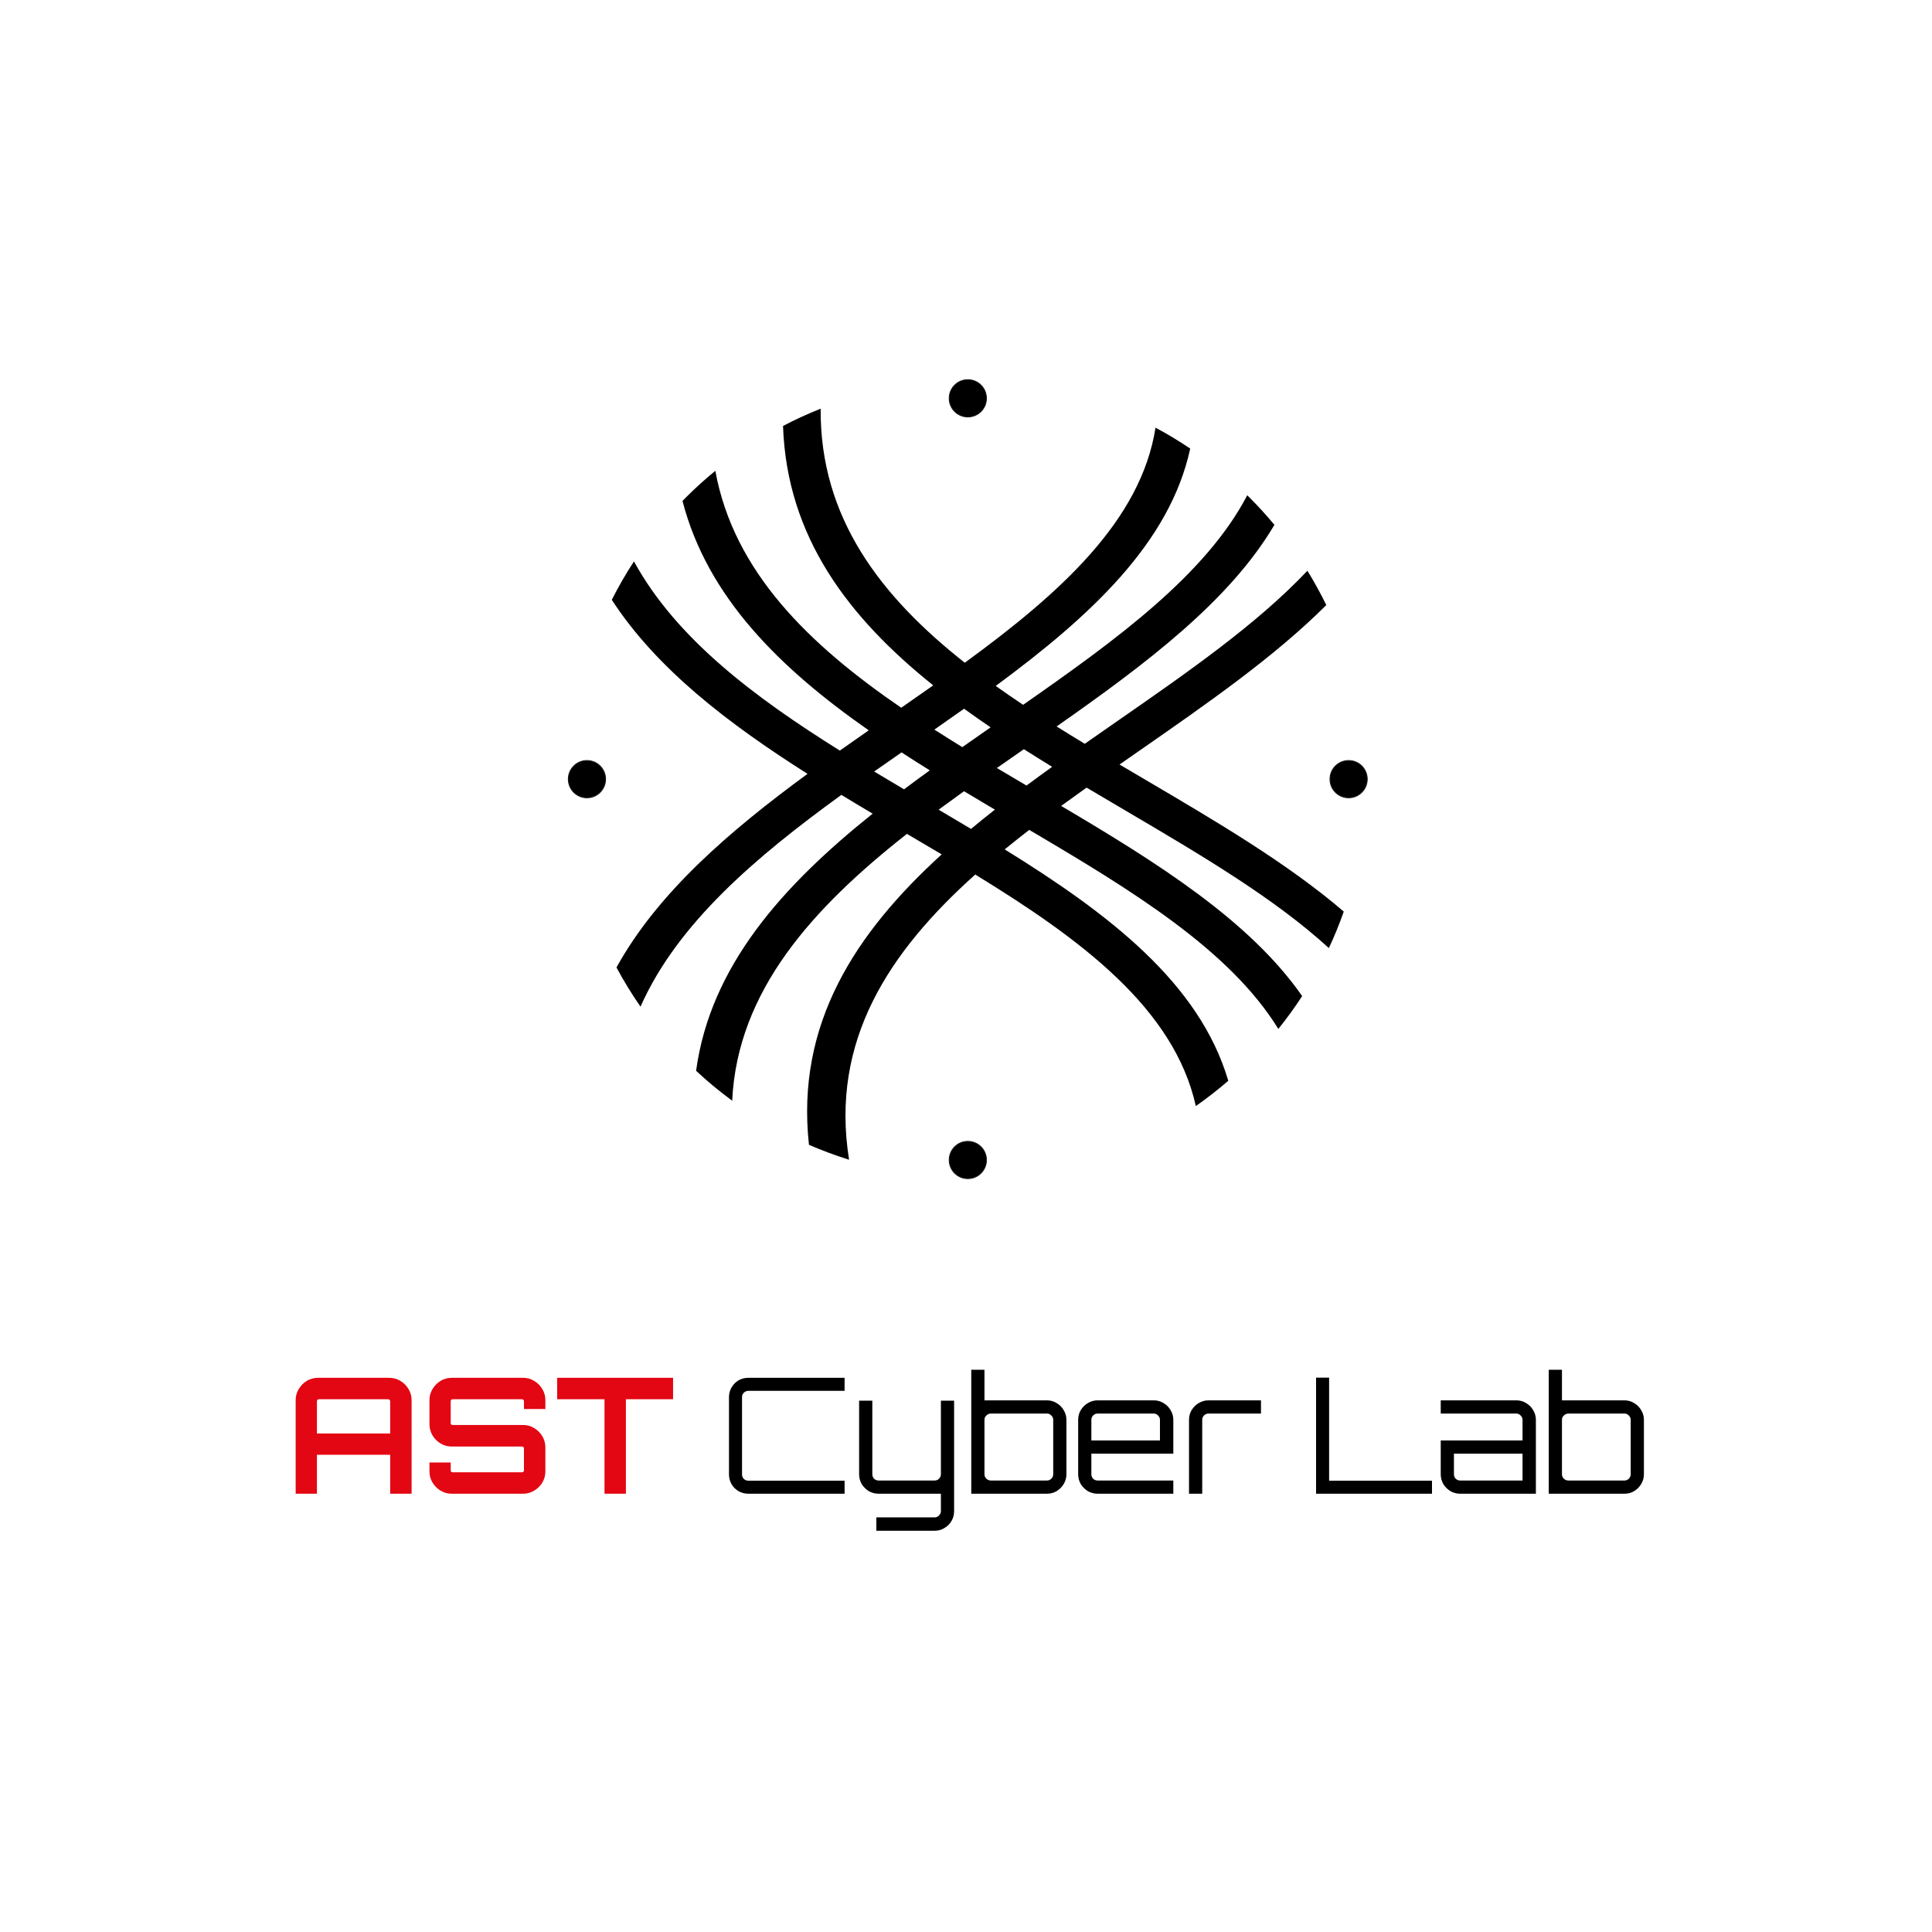 <?xml version="1.0" encoding="UTF-8"?> <svg xmlns="http://www.w3.org/2000/svg" width="1080" height="1080" viewBox="0 0 1080 1080" fill="none"><rect width="1080" height="1080" fill="white"></rect><path d="M165.285 835V782.71C165.285 780.43 165.855 778.36 166.995 776.5C168.135 774.58 169.635 773.05 171.495 771.91C173.415 770.77 175.515 770.2 177.795 770.2H217.485C219.765 770.2 221.865 770.77 223.785 771.91C225.705 773.05 227.235 774.58 228.375 776.5C229.515 778.36 230.085 780.43 230.085 782.71V835H218.115V813.22H177.165V835H165.285ZM177.165 801.34H218.115V783.25C218.115 782.95 217.995 782.71 217.755 782.53C217.515 782.29 217.245 782.17 216.945 782.17H178.245C177.945 782.17 177.675 782.29 177.435 782.53C177.255 782.71 177.165 782.95 177.165 783.25V801.34ZM252.58 835C250.3 835 248.2 834.43 246.28 833.29C244.42 832.15 242.92 830.65 241.78 828.79C240.64 826.87 240.07 824.77 240.07 822.49V817.54H251.95V821.95C251.95 822.25 252.04 822.52 252.22 822.76C252.46 822.94 252.73 823.03 253.03 823.03H291.82C292.12 823.03 292.36 822.94 292.54 822.76C292.78 822.52 292.9 822.25 292.9 821.95V809.62C292.9 809.32 292.78 809.08 292.54 808.9C292.36 808.72 292.12 808.63 291.82 808.63H252.58C250.3 808.63 248.2 808.06 246.28 806.92C244.42 805.78 242.92 804.28 241.78 802.42C240.64 800.5 240.07 798.37 240.07 796.03V782.71C240.07 780.43 240.64 778.36 241.78 776.5C242.92 774.58 244.42 773.05 246.28 771.91C248.2 770.77 250.3 770.2 252.58 770.2H292.36C294.64 770.2 296.71 770.77 298.57 771.91C300.49 773.05 302.02 774.58 303.16 776.5C304.3 778.36 304.87 780.43 304.87 782.71V787.66H292.9V783.25C292.9 782.95 292.78 782.71 292.54 782.53C292.36 782.29 292.12 782.17 291.82 782.17H253.03C252.73 782.17 252.46 782.29 252.22 782.53C252.04 782.71 251.95 782.95 251.95 783.25V795.58C251.95 795.88 252.04 796.12 252.22 796.3C252.46 796.48 252.73 796.57 253.03 796.57H292.36C294.64 796.57 296.71 797.14 298.57 798.28C300.49 799.42 302.02 800.95 303.16 802.87C304.3 804.73 304.87 806.83 304.87 809.17V822.49C304.87 824.77 304.3 826.87 303.16 828.79C302.02 830.65 300.49 832.15 298.57 833.29C296.71 834.43 294.64 835 292.36 835H252.58ZM337.915 835V782.17H311.455V770.2H376.255V782.17H349.885V835H337.915Z" fill="#E30613"></path><path d="M418.308 835C416.328 835 414.498 834.52 412.818 833.56C411.198 832.6 409.908 831.31 408.948 829.69C407.988 828.01 407.508 826.18 407.508 824.2V781C407.508 779.02 407.988 777.22 408.948 775.6C409.908 773.92 411.198 772.6 412.818 771.64C414.498 770.68 416.328 770.2 418.308 770.2H472.128V777.49H418.308C417.348 777.49 416.508 777.85 415.788 778.57C415.128 779.23 414.798 780.04 414.798 781V824.2C414.798 825.16 415.128 826 415.788 826.72C416.508 827.38 417.348 827.71 418.308 827.71H472.128V835H418.308ZM489.882 855.7V848.23H522.462C523.422 848.23 524.232 847.87 524.892 847.15C525.612 846.49 525.972 845.68 525.972 844.72V835H491.142C489.162 835 487.332 834.52 485.652 833.56C484.032 832.54 482.712 831.22 481.692 829.6C480.732 827.92 480.252 826.09 480.252 824.11V782.98H487.632V824.11C487.632 825.07 487.962 825.91 488.622 826.63C489.342 827.29 490.182 827.62 491.142 827.62H522.462C523.422 827.62 524.232 827.29 524.892 826.63C525.612 825.91 525.972 825.07 525.972 824.11V782.98H533.352V844.72C533.352 846.76 532.872 848.59 531.912 850.21C530.952 851.89 529.632 853.21 527.952 854.17C526.332 855.19 524.502 855.7 522.462 855.7H489.882ZM542.943 835V765.7H550.323V782.8H585.243C587.223 782.8 589.023 783.31 590.643 784.33C592.323 785.29 593.643 786.61 594.603 788.29C595.623 789.91 596.133 791.71 596.133 793.69V824.11C596.133 826.09 595.623 827.92 594.603 829.6C593.643 831.22 592.323 832.54 590.643 833.56C589.023 834.52 587.223 835 585.243 835H542.943ZM553.923 827.62H585.243C586.203 827.62 587.013 827.29 587.673 826.63C588.393 825.91 588.753 825.07 588.753 824.11V793.69C588.753 792.73 588.393 791.92 587.673 791.26C587.013 790.54 586.203 790.18 585.243 790.18H553.923C552.963 790.18 552.123 790.54 551.403 791.26C550.683 791.92 550.323 792.73 550.323 793.69V824.11C550.323 825.07 550.683 825.91 551.403 826.63C552.123 827.29 552.963 827.62 553.923 827.62ZM613.592 835C611.612 835 609.782 834.52 608.102 833.56C606.482 832.54 605.162 831.22 604.142 829.6C603.182 827.92 602.702 826.09 602.702 824.11V793.69C602.702 791.71 603.182 789.91 604.142 788.29C605.162 786.61 606.482 785.29 608.102 784.33C609.782 783.31 611.612 782.8 613.592 782.8H644.912C646.952 782.8 648.782 783.31 650.402 784.33C652.082 785.29 653.402 786.61 654.362 788.29C655.382 789.91 655.892 791.71 655.892 793.69V812.59H610.082V824.11C610.082 825.07 610.412 825.91 611.072 826.63C611.792 827.29 612.632 827.62 613.592 827.62H655.892V835H613.592ZM610.082 805.21H648.422V793.69C648.422 792.73 648.062 791.92 647.342 791.26C646.682 790.54 645.872 790.18 644.912 790.18H613.592C612.632 790.18 611.792 790.54 611.072 791.26C610.412 791.92 610.082 792.73 610.082 793.69V805.21ZM664.667 835V793.69C664.667 791.71 665.147 789.91 666.107 788.29C667.127 786.61 668.447 785.29 670.067 784.33C671.747 783.31 673.577 782.8 675.557 782.8H704.897V790.18H675.557C674.597 790.18 673.757 790.54 673.037 791.26C672.377 791.92 672.047 792.73 672.047 793.69V835H664.667ZM735.693 835V770.11H742.983V827.71H800.493V835H735.693ZM816.27 835C814.29 835 812.46 834.52 810.78 833.56C809.16 832.54 807.84 831.22 806.82 829.6C805.86 827.92 805.38 826.09 805.38 824.11V805.21H851.1V793.69C851.1 792.73 850.74 791.92 850.02 791.26C849.36 790.54 848.55 790.18 847.59 790.18H805.38V782.8H847.59C849.63 782.8 851.46 783.31 853.08 784.33C854.76 785.29 856.08 786.61 857.04 788.29C858.06 789.91 858.57 791.71 858.57 793.69V835H816.27ZM816.27 827.62H851.1V812.59H812.76V824.11C812.76 825.07 813.09 825.91 813.75 826.63C814.47 827.29 815.31 827.62 816.27 827.62ZM865.765 835V765.7H873.145V782.8H908.065C910.045 782.8 911.845 783.31 913.465 784.33C915.145 785.29 916.465 786.61 917.425 788.29C918.445 789.91 918.955 791.71 918.955 793.69V824.11C918.955 826.09 918.445 827.92 917.425 829.6C916.465 831.22 915.145 832.54 913.465 833.56C911.845 834.52 910.045 835 908.065 835H865.765ZM876.745 827.62H908.065C909.025 827.62 909.835 827.29 910.495 826.63C911.215 825.91 911.575 825.07 911.575 824.11V793.69C911.575 792.73 911.215 791.92 910.495 791.26C909.835 790.54 909.025 790.18 908.065 790.18H876.745C875.785 790.18 874.945 790.54 874.225 791.26C873.505 791.92 873.145 792.73 873.145 793.69V824.11C873.145 825.07 873.505 825.91 874.225 826.63C874.945 827.29 875.785 827.62 876.745 827.62Z" fill="black"></path><path d="M742.845 529.978C712.234 501.99 671.247 477.894 629.626 453.394C622.219 449.042 614.811 444.689 607.404 440.28C602.648 443.681 597.892 447.082 593.193 450.512C647.267 482.477 698.572 514.673 727.915 556.813C723.793 563.154 719.354 569.293 714.598 575.174C687.331 530.93 632.48 497.552 575.352 463.915C570.711 467.518 566.128 471.15 561.632 474.81C620.028 510.926 670.556 549.578 686.61 604.17C680.817 609.185 674.764 613.883 668.481 618.293C656.346 563.875 604.752 525.337 545.174 488.876C497.01 532.025 463.949 581.774 474.643 648.298C466.976 645.906 459.51 643.11 452.218 639.968C444.782 572.291 478.217 521.504 526.41 477.606C519.982 473.801 513.497 469.968 506.982 466.134C454.409 507.496 412.211 553.787 409.3 615.296C402.238 610.136 395.522 604.545 389.124 598.578C397.079 539.951 437.633 494.987 487.815 454.836C481.964 451.376 476.142 447.889 470.348 444.344C422.386 479.105 378.603 516.316 358.052 562.722C353.152 555.718 348.684 548.396 344.62 540.816C367.621 499.108 407.599 464.722 451.411 432.584C407.34 404.654 367.16 374.015 341.997 335.304C345.744 327.897 349.866 320.72 354.391 313.831C377.911 356.807 421.55 389.637 469.483 419.584C474.844 415.78 480.235 412.004 485.624 408.257C436.25 373.755 395.465 333.979 381.514 280.021C382.177 279.358 382.811 278.695 383.474 278.032C388.691 272.815 394.167 267.858 399.875 263.188C410.165 319.653 452.333 360.352 503.783 395.632C509.779 391.453 515.774 387.273 521.682 383.123C474.47 345.335 439.824 300.255 437.72 238.112C444.551 234.538 451.555 231.309 458.761 228.456C458.271 289.447 492.369 333.46 539.323 370.469C592.79 331.471 637.841 290.887 645.94 239.063C652.627 242.637 659.084 246.528 665.338 250.765C653.896 303.57 609.393 344.528 556.617 383.44C561.632 387.014 566.734 390.53 571.922 393.989C624.381 357.441 674.13 321.095 697.217 276.851C697.621 277.254 698.053 277.657 698.457 278.09C703.328 282.961 707.997 288.063 712.407 293.395C687.245 336.054 640.493 371.19 590.657 406.095C595.845 409.352 601.12 412.58 606.395 415.78C612.505 411.514 618.644 407.248 624.755 402.982C664.042 375.715 702.694 348.852 730.854 319.048C734.659 325.245 738.205 331.673 741.404 338.245C712.379 367.241 674.706 393.384 636.515 419.93C632.97 422.409 629.396 424.888 625.822 427.367C630.549 430.162 635.276 432.93 640.003 435.726C680.211 459.361 719.844 482.708 751.173 509.571C748.755 516.489 745.958 523.32 742.845 529.978ZM588.15 428.664C582.846 425.407 577.571 422.121 572.354 418.806C567.31 422.294 562.295 425.81 557.25 429.327C562.756 432.612 568.29 435.87 573.824 439.127C578.551 435.61 583.336 432.122 588.15 428.664ZM553.763 406.585C548.719 403.184 543.79 399.696 538.919 396.179C533.443 400.071 527.879 403.962 522.317 407.853C527.476 411.139 532.693 414.425 537.939 417.653C543.185 413.935 548.488 410.275 553.763 406.585ZM542.81 463.367C547.162 459.735 551.63 456.132 556.155 452.587C550.391 449.186 544.626 445.756 538.89 442.297C534.134 445.727 529.407 449.157 524.709 452.616C530.762 456.19 536.815 459.764 542.81 463.367ZM503.985 420.593C498.883 424.138 493.752 427.712 488.651 431.287C494.214 434.63 499.777 437.945 505.369 441.231C510.096 437.657 514.909 434.14 519.751 430.624C514.448 427.338 509.173 423.994 503.985 420.593Z" fill="black"></path><path fill-rule="evenodd" clip-rule="evenodd" d="M541.022 212.256C546.758 212.256 551.428 216.897 551.428 222.662C551.428 228.397 546.787 233.067 541.022 233.067C535.286 233.067 530.617 228.426 530.617 222.662C530.617 216.897 535.257 212.256 541.022 212.256Z" fill="black" stroke="#141719" stroke-width="0.5" stroke-miterlimit="22.926"></path><path fill-rule="evenodd" clip-rule="evenodd" d="M541.022 638.037C546.758 638.037 551.428 642.677 551.428 648.442C551.428 654.177 546.787 658.847 541.022 658.847C535.286 658.847 530.617 654.206 530.617 648.442C530.617 642.706 535.257 638.037 541.022 638.037Z" fill="black" stroke="#141719" stroke-width="0.5" stroke-miterlimit="22.926"></path><path fill-rule="evenodd" clip-rule="evenodd" d="M764.287 435.553C764.287 441.289 759.646 445.958 753.885 445.958C748.146 445.958 743.478 441.318 743.478 435.553C743.478 429.817 748.119 425.147 753.885 425.147C759.646 425.147 764.287 429.788 764.287 435.553Z" fill="black" stroke="#141719" stroke-width="0.5" stroke-miterlimit="22.926"></path><path fill-rule="evenodd" clip-rule="evenodd" d="M338.511 435.553C338.511 441.289 333.87 445.958 328.105 445.958C322.369 445.958 317.7 441.318 317.7 435.553C317.7 429.817 322.34 425.147 328.105 425.147C333.841 425.147 338.511 429.788 338.511 435.553Z" fill="black" stroke="#141719" stroke-width="0.5" stroke-miterlimit="22.926"></path></svg> 
